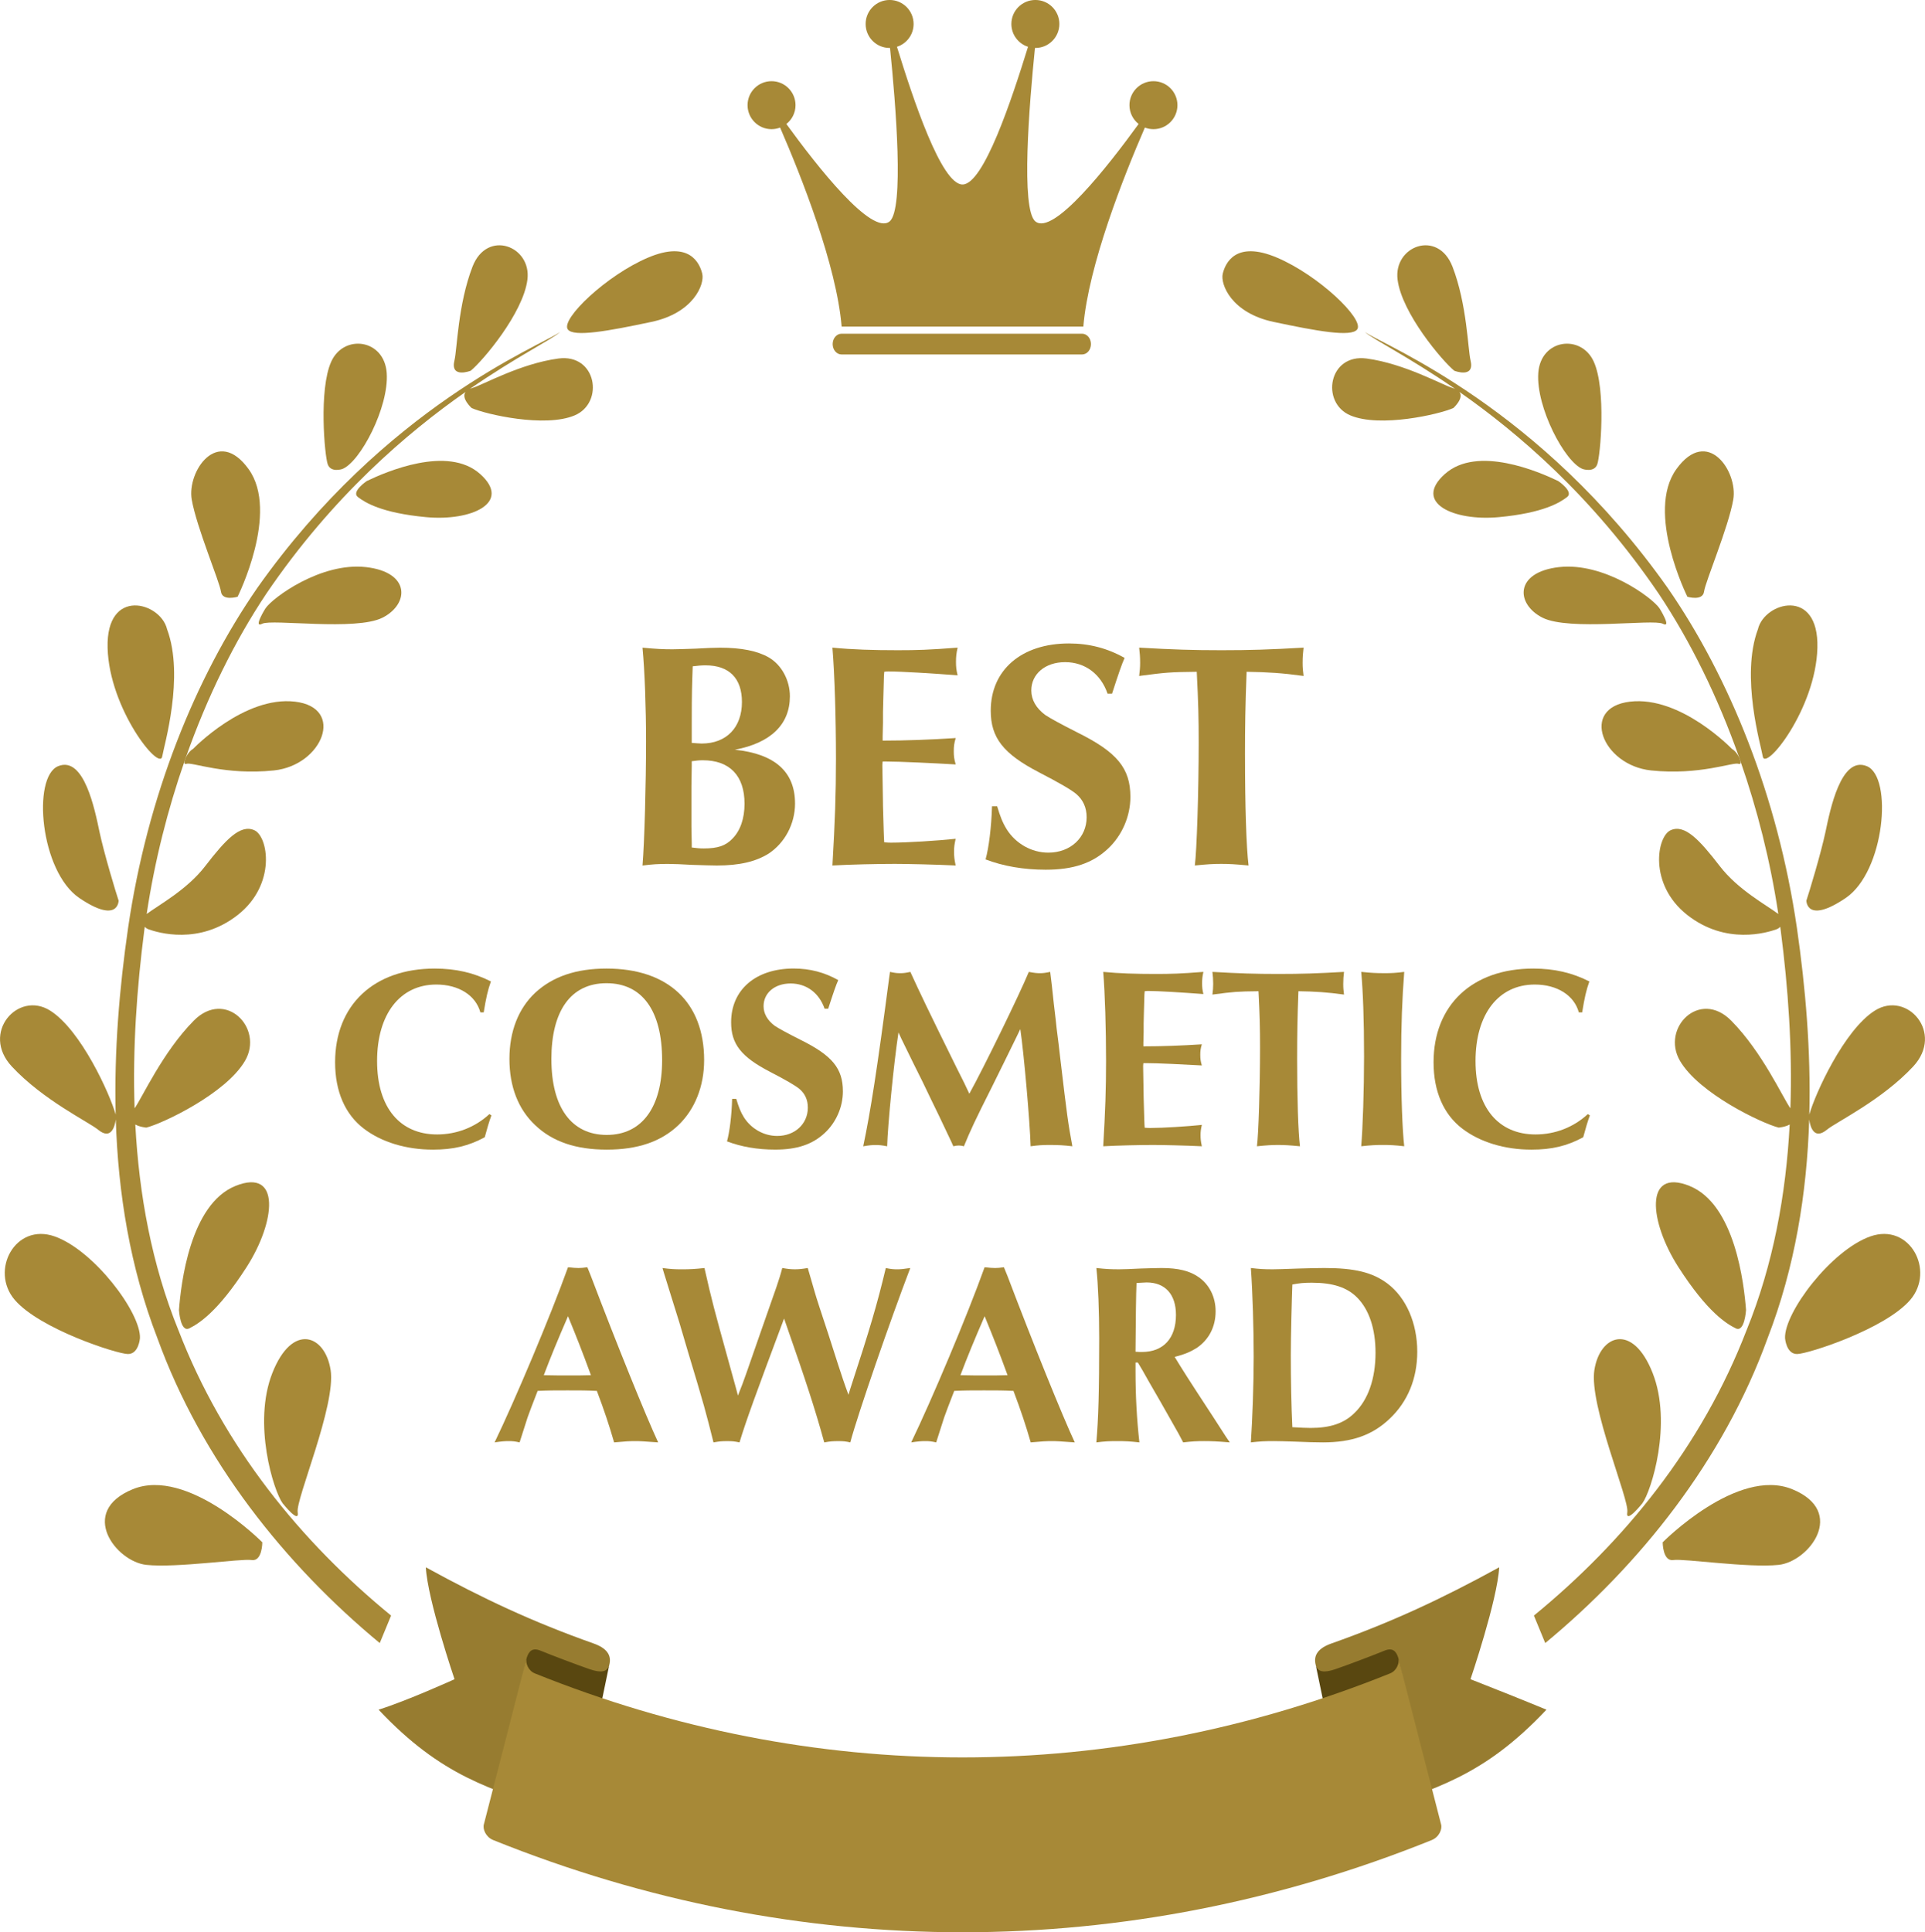 <?xml version="1.0" encoding="UTF-8"?><svg id="_レイヤー_2" xmlns="http://www.w3.org/2000/svg" viewBox="0 0 1000 1003.74"><defs><style>.cls-1{fill:#977c30;}.cls-2{fill:#a78937;}.cls-3{fill:#594710;}</style></defs><g id="_レイヤー_1-2"><g><g><g><path class="cls-1" d="M316.48,865.03c1.46-5.33-1.42-8.94-8.18-11.33-31.13-11.01-57.08-23.07-87.09-39.55,.92,17,14.91,58.14,14.91,58.14,0,0-24.59,11.19-39.45,15.82,32.98,35.03,58.16,40.97,92.42,53.09,9.43-25.25,18.56-50.64,27.4-76.16Z"/><path class="cls-1" d="M683.53,865.03c-1.46-5.33,1.42-8.94,8.18-11.33,31.13-11.01,57.08-23.07,87.1-39.55-.92,17-14.91,58.14-14.91,58.14,0,0,26.24,10.31,39.45,15.82-32.98,35.03-58.16,40.97-92.42,53.09-9.43-25.25-18.56-50.64-27.4-76.16Z"/><path class="cls-3" d="M298.67,950.77c-.98,3.47-4.47,4.05-11.26,1.67-6.79-2.33-21.05-7.72-27.76-10.48-4.58-1.86-2.99-3.62-4.12-.02,5.96-26.93,11.98-53.84,18.07-80.71,1.12-3.6,3.01-5.47,7.18-3.78,6.12,2.52,19.13,7.43,25.32,9.56,6.19,2.17,9.4,1.51,10.36-1.98-5.93,28.58-11.87,57.16-17.8,85.74Z"/><path class="cls-3" d="M701.33,950.77c.98,3.47,4.47,4.05,11.26,1.67,6.79-2.33,21.05-7.72,27.76-10.48,4.58-1.86,2.99-3.62,4.12-.02-5.96-26.93-11.98-53.84-18.07-80.71-1.12-3.6-3.01-5.47-7.19-3.78-6.12,2.52-19.13,7.43-25.32,9.56-6.19,2.17-9.4,1.51-10.36-1.98,5.93,28.58,11.87,57.16,17.8,85.74Z"/><path class="cls-2" d="M743.82,955.83c-79.3,31.94-161.56,47.91-243.82,47.91s-164.51-15.97-243.82-47.91c-3.78-1.52-5.59-5.73-4.79-8.26,7.4-28.78,14.81-57.56,22.21-86.34-.79,2.53,.79,6.64,4.23,8.03,72.26,29.1,147.21,43.65,222.16,43.65s149.9-14.55,222.16-43.65c3.44-1.39,5.02-5.5,4.23-8.03,7.4,28.78,14.81,57.56,22.21,86.34,.81,2.52-1.01,6.74-4.79,8.26Z"/></g><g><path class="cls-2" d="M41.23,466.5c20.4,13.77,20.39,1.34,20.39,1.34-1.42-4.23-7.59-24.61-9.95-35.8-2.37-11.18-7.95-39.64-21.5-34.03-13.53,5.62-9.33,54.72,11.07,68.49Z"/><path class="cls-2" d="M84.28,392.93c.83-5.29,11.69-41.41,2.51-66.08-3.34-14.1-31.72-22.03-30.89,9.69,.83,31.72,27.11,64.39,28.38,56.38Z"/><path class="cls-2" d="M177.85,243.63c9.26-3.63,24.24-32.02,23.05-49.8-1.19-17.78-22.29-20.46-28.83-5.97-6.54,14.49-3.44,48.96-1.8,53.39,1.64,4.43,7.58,2.38,7.58,2.38Z"/><path class="cls-2" d="M72.71,695.1c.45-13.29-23.98-45.7-44.4-52.86-20.43-7.15-33.67,17.8-20.67,32.97,12.99,15.17,52.99,28.05,58.74,28.16,5.74,.11,6.33-8.28,6.33-8.28Z"/><path class="cls-2" d="M198.74,320.85c13.83-7.02,14.66-23.63-8.65-26.26-23.3-2.63-48.36,15.79-52.18,21.42,0,0-6.64,10.58-1.69,8,4.96-2.57,48.67,3.87,62.51-3.16Z"/><path class="cls-2" d="M171.75,711.69c-2.82-18.39-19.9-24.77-30.25,1.49-10.37,26.27,.68,61.44,5.33,67.73,0,0,8.88,11.17,7.81,4.56-1.07-6.61,19.95-55.38,17.12-73.79Z"/><path class="cls-2" d="M114.78,307.3c.67,5.11,8.65,2.69,8.65,2.69,0,0,21.89-43.87,5.71-66.31-16.19-22.46-32.03,1.35-29.54,15.79,2.5,14.44,14.51,42.71,15.18,47.83Z"/><path class="cls-2" d="M136.27,801.17s-38.81-39.28-67.33-27.57c-28.53,11.69-8.71,37.63,7.13,39.3,15.83,1.64,49.11-3.36,54.66-2.52,5.54,.84,5.54-9.21,5.54-9.21Z"/><path class="cls-2" d="M96.9,396.77c2.71-1.05,20.11,6.09,45.43,3.44,25.31-2.67,37.21-32.69,10.83-35.74-26.37-3.04-52.84,24.54-52.84,24.54-1.65,.94-3.06,2.88-3.85,4.61-.21,.59-.41,1.18-.62,1.77-.2,1.09,.07,1.76,1.05,1.38Z"/><path class="cls-2" d="M249.36,246.18c-16.8-14.97-48.79-1.14-58.84,3.71,0,0-8.22,5.58-4.59,8.31,3.61,2.74,12.08,8.27,35.5,10.44,23.42,2.17,44.75-7.49,27.94-22.46Z"/><path class="cls-2" d="M122.35,616.04c-23.65,9.45-28.38,51.09-29.38,64.46,0,0,.71,11.83,5.34,9.53,4.63-2.3,14.63-8.19,29.79-31.82,15.15-23.61,17.89-51.63-5.76-42.18Z"/><path class="cls-2" d="M244.51,192.59c6.23-5.05,27.32-29.96,29.48-47.38,2.17-17.44-20.98-26.23-28.54-6.66-7.57,19.56-8,43.12-9.35,48.56-2.42,9.73,8.41,5.48,8.41,5.48Z"/><path class="cls-2" d="M338.44,167.21c21.97-4.66,27.66-19.66,26.37-25-1.27-5.33-6.54-17.56-28.16-8.39-21.61,9.16-45.37,31.9-41.72,37.24,2.91,4.27,21.54,.81,43.5-3.85Z"/><path class="cls-2" d="M92.68,690.98c-13.9-34.25-20.46-70.55-22.39-106.84,2.43,1.37,5.77,1.6,5.77,1.6,8.67-2.21,41.4-17.72,51.26-34.75,9.86-17.02-10.27-37.38-26.66-20.79-16.18,16.37-26.85,40.11-30.74,45.52-1.06-31.35,1.18-62.6,5.03-92.43,.08-.63,.18-1.25,.26-1.86,.51,.56,1.16,1.05,2.13,1.38,4.6,1.59,26.04,8.3,46.2-7.55,20.14-15.87,15.81-40.85,8.53-44.02-7.27-3.18-14.87,4.93-25.49,18.71-9.45,12.28-24.08,20.11-30.38,24.83,4.19-27.86,11-54.45,19.67-79.39,.1-.52,.32-1.12,.62-1.77,11.16-31.65,25.38-60.53,41.84-85.2,34.52-50.78,73.45-83.79,103.53-104.83-2.51,3.32,3.15,8.37,3.15,8.37,7.23,3.25,38.14,10.39,53.58,3.79,15.45-6.59,11.32-32.17-8.54-29.51-19.88,2.67-39.52,13.86-44.66,15.29-.47,.14-.86,.29-1.23,.44,24.23-16.71,42.3-25.52,46.87-29.51-11.08,7.52-90.93,38.88-157.3,132.85-32.27,46.62-57.22,108.39-67.19,176.73-4.48,31.05-7.29,63.82-6.44,96.92-2.94-10.53-17.99-43.91-34.11-54.03-16.64-10.44-36.14,11.58-19.84,29.08,16.3,17.51,39.92,28.81,44.8,32.82,6.83,5.63,8.72-1.79,9.2-5.29,1.22,38.21,7.38,76.78,21.61,113.56,23,63.55,66.34,117.72,115.52,158.41l5.89-14.28c-46.76-38.28-87.14-87.63-110.48-148.26Z"/><path class="cls-2" d="M96.47,393.61c-.3,.65-.52,1.25-.62,1.77,.21-.59,.41-1.18,.62-1.77Z"/></g><g><path class="cls-2" d="M958.77,466.5c-20.4,13.77-20.39,1.34-20.39,1.34,1.42-4.23,7.59-24.61,9.95-35.8,2.37-11.18,7.95-39.64,21.5-34.03,13.53,5.62,9.33,54.72-11.07,68.49Z"/><path class="cls-2" d="M915.72,392.93c-.83-5.29-11.69-41.41-2.51-66.08,3.34-14.1,31.72-22.03,30.89,9.69-.83,31.72-27.11,64.39-28.38,56.38Z"/><path class="cls-2" d="M822.15,243.63c-9.26-3.63-24.24-32.02-23.05-49.8,1.19-17.78,22.29-20.46,28.83-5.97,6.54,14.49,3.44,48.96,1.8,53.39-1.64,4.43-7.58,2.38-7.58,2.38Z"/><path class="cls-2" d="M927.29,695.1c-.45-13.29,23.98-45.7,44.4-52.86,20.43-7.15,33.67,17.8,20.67,32.97-12.99,15.17-52.99,28.05-58.74,28.16-5.74,.11-6.33-8.28-6.33-8.28Z"/><path class="cls-2" d="M801.26,320.85c-13.83-7.02-14.66-23.63,8.65-26.26,23.3-2.63,48.36,15.79,52.18,21.42,0,0,6.64,10.58,1.69,8-4.96-2.57-48.67,3.87-62.51-3.16Z"/><path class="cls-2" d="M828.25,711.69c2.82-18.39,19.9-24.77,30.25,1.49,10.37,26.27-.68,61.44-5.33,67.73,0,0-8.88,11.17-7.81,4.56,1.07-6.61-19.95-55.38-17.12-73.79Z"/><path class="cls-2" d="M885.22,307.3c-.67,5.11-8.65,2.69-8.65,2.69,0,0-21.89-43.87-5.71-66.31,16.19-22.46,32.03,1.35,29.54,15.79-2.5,14.44-14.51,42.71-15.18,47.83Z"/><path class="cls-2" d="M863.73,801.17s38.81-39.28,67.33-27.57c28.53,11.69,8.71,37.63-7.13,39.3-15.83,1.64-49.11-3.36-54.66-2.52-5.54,.84-5.54-9.21-5.54-9.21Z"/><path class="cls-2" d="M903.1,396.77c-2.71-1.05-20.11,6.09-45.43,3.44-25.31-2.67-37.21-32.69-10.83-35.74,26.37-3.04,52.84,24.54,52.84,24.54,1.65,.94,3.06,2.88,3.85,4.61,.21,.59,.41,1.18,.62,1.77,.2,1.09-.07,1.76-1.05,1.38Z"/><path class="cls-2" d="M750.64,246.18c16.8-14.97,48.79-1.14,58.84,3.71,0,0,8.22,5.58,4.59,8.31-3.61,2.74-12.08,8.27-35.5,10.44-23.42,2.17-44.75-7.49-27.94-22.46Z"/><path class="cls-2" d="M877.65,616.04c23.65,9.45,28.38,51.09,29.38,64.46,0,0-.71,11.83-5.34,9.53-4.63-2.3-14.63-8.19-29.79-31.82-15.15-23.61-17.89-51.63,5.76-42.18Z"/><path class="cls-2" d="M755.49,192.59c-6.23-5.05-27.32-29.96-29.48-47.38-2.17-17.44,20.98-26.23,28.54-6.66,7.57,19.56,8,43.12,9.35,48.56,2.42,9.73-8.41,5.48-8.41,5.48Z"/><path class="cls-2" d="M661.56,167.21c-21.97-4.66-27.66-19.66-26.37-25,1.27-5.33,6.54-17.56,28.16-8.39,21.61,9.16,45.37,31.9,41.72,37.24-2.91,4.27-21.54,.81-43.5-3.85Z"/><path class="cls-2" d="M907.32,690.98c13.9-34.25,20.46-70.55,22.39-106.84-2.43,1.37-5.77,1.6-5.77,1.6-8.67-2.21-41.4-17.72-51.26-34.75-9.86-17.02,10.27-37.38,26.66-20.79,16.18,16.37,26.85,40.11,30.74,45.52,1.06-31.35-1.18-62.6-5.03-92.43-.08-.63-.18-1.25-.26-1.86-.51,.56-1.16,1.05-2.13,1.38-4.6,1.59-26.04,8.3-46.2-7.55-20.14-15.87-15.81-40.85-8.53-44.02,7.27-3.18,14.87,4.93,25.49,18.71,9.45,12.28,24.08,20.11,30.38,24.83-4.19-27.86-11-54.45-19.67-79.39-.1-.52-.32-1.12-.62-1.77-11.16-31.65-25.38-60.53-41.84-85.2-34.52-50.78-73.45-83.79-103.53-104.83,2.51,3.32-3.15,8.37-3.15,8.37-7.23,3.25-38.14,10.39-53.58,3.79-15.45-6.59-11.32-32.17,8.54-29.51,19.88,2.67,39.52,13.86,44.66,15.29,.47,.14,.86,.29,1.23,.44-24.23-16.71-42.3-25.52-46.87-29.51,11.08,7.52,90.93,38.88,157.3,132.85,32.27,46.62,57.22,108.39,67.19,176.73,4.48,31.05,7.29,63.82,6.44,96.92,2.94-10.53,17.99-43.91,34.11-54.03,16.64-10.44,36.14,11.58,19.84,29.08-16.3,17.51-39.92,28.81-44.8,32.82-6.83,5.63-8.72-1.79-9.2-5.29-1.22,38.21-7.38,76.78-21.61,113.56-23,63.55-66.34,117.72-115.52,158.41l-5.89-14.28c46.76-38.28,87.14-87.63,110.48-148.26Z"/><path class="cls-2" d="M903.53,393.61c.3,.65,.52,1.25,.62,1.77-.21-.59-.41-1.18-.62-1.77Z"/></g></g><g><path class="cls-2" d="M413.01,417.33c0,10.7-5.35,20.56-13.71,26.08-6.69,4.18-15.21,6.19-26.91,6.19-2.67,0-7.35-.17-12.7-.33-5.52-.33-10.03-.5-12.71-.5-5.01,0-7.86,.17-13.21,.84,1.01-12.04,1.84-42.46,1.84-64.52,0-17.22-.67-36.28-1.84-48.65,7.19,.67,10.7,.84,15.55,.84,2.84,0,6.85-.17,11.87-.33,5.52-.33,10.37-.5,12.87-.5,11.03,0,19.39,1.67,25.24,5.02,6.69,3.84,11.03,11.87,11.03,20.23,0,14.54-9.86,24.24-28.59,27.75,20.9,2.17,31.26,11.53,31.26,27.92Zm-53.66,22.91c2.51,.33,4.01,.5,6.19,.5,7.19,0,11.37-1.34,14.88-5.02,4.18-4.18,6.35-10.54,6.35-18.22,0-14.55-7.69-22.57-21.73-22.57-1.84,0-3.18,.16-5.69,.5v2.34l-.17,10.7v21.06l.17,8.69v2.01Zm0-54.33c2.51,.16,3.85,.33,5.18,.33,12.87,0,20.89-8.36,20.89-21.57,0-12.37-6.68-19.05-18.89-19.05-2.17,0-3.84,.16-6.68,.5-.34,10.03-.5,13.04-.5,29.25v10.54Z"/><path class="cls-2" d="M458.67,417.83c.33,11.7,.5,18.22,.67,19.73,1.51,.17,3.18,.17,3.68,.17,8.03,0,24.08-1.01,33.43-2.01-.67,3-.84,4.34-.84,6.68,0,2.51,.17,4.02,.84,7.19-10.2-.5-25.24-.84-31.59-.84-9.53,0-23.24,.33-32.43,.84,1.33-22.9,1.84-36.94,1.84-55.33,0-20.72-.67-43.79-1.84-57.84,10.37,1.01,21.06,1.34,33.93,1.34,10.03,0,16.05-.17,31.1-1.34-.67,3.01-.84,4.85-.84,7.35,0,2.68,.16,4.18,.84,7.02-13.38-1.01-29.42-2.01-35.94-2.01-.17,0-1,0-2.17,.17l-.16,2.17-.33,12.04-.17,6.85v5.52l-.17,7.02v2.17c12.04,0,25.24-.5,37.95-1.34-.84,2.84-1,4.34-1,6.85s.16,4.01,1,6.86c-11.53-.67-29.25-1.51-35.94-1.51h-2.01c-.16,1.17-.16,1.84-.16,2.01l.16,9.53,.17,10.7Z"/><path class="cls-2" d="M575.36,360.33c-3.51-10.2-11.7-16.38-22.06-16.38s-17.56,6.19-17.56,14.71c0,4.85,2.51,9.2,7.19,12.7q3.68,2.51,16.88,9.2c20.56,10.2,27.41,18.56,27.41,33.43,0,10.03-4.34,20.06-11.7,26.92-8.03,7.52-18.06,10.87-32.27,10.87-11.53,0-22.06-1.84-31.26-5.35,1.67-6.02,3.01-16.55,3.34-27.58h2.67c1.67,5.51,2.84,8.52,5.02,12.03,4.68,7.36,12.87,12.04,21.57,12.04,11.53,0,19.89-7.86,19.89-18.39,0-5.02-1.84-9.03-5.35-12.04q-3.68-3.17-19.22-11.2c-18.72-9.69-25.24-18.05-25.24-32.1,0-21.23,16.05-34.94,40.63-34.94,10.53,0,20.06,2.51,28.91,7.52-1.33,2.84-3.34,8.69-6.52,18.56h-2.34Z"/><path class="cls-2" d="M646.76,392.25c0,26.41,.67,47.65,1.84,57.34-7.02-.67-10.2-.84-14.21-.84s-7.01,.17-13.7,.84c1-7.52,2.01-38.11,2.01-63.86,0-12.53-.17-20.23-1.01-36.77-14.04,.16-15.88,.33-29.92,2.17,.33-2.84,.5-4.18,.5-6.85,0-3.17-.17-4.85-.5-7.86,17.72,1.01,27.75,1.34,42.79,1.34s24.91-.33,42.62-1.34c-.33,3.01-.5,4.68-.5,7.86,0,2.84,.16,4.01,.5,6.85-10.86-1.5-18.72-2.01-29.59-2.17-.67,17.22-.84,28.75-.84,43.29Z"/><path class="cls-2" d="M255.29,579.39c-1.21,3.21-2.28,6.96-3.48,11.37-8.43,4.55-16.33,6.43-26.89,6.43-13.92,0-26.76-3.88-35.99-10.97-9.63-7.36-14.85-19.27-14.85-34.38,0-29.71,20.07-48.71,51.78-48.71,10.84,0,20.2,2.14,29.17,6.69-1.61,4.42-2.54,8.56-3.75,16.06h-1.74c-2.41-8.83-11.24-14.45-22.88-14.45-18.86,0-30.77,15.39-30.77,39.74s12.04,38.13,31.17,38.13c10.17,0,19.8-3.74,27.16-10.57l1.07,.67Z"/><path class="cls-2" d="M365.78,550.76c0,13.51-4.82,25.55-13.38,33.72-8.96,8.56-21.14,12.71-37.19,12.71s-28.23-4.15-37.19-12.71c-8.83-8.29-13.38-20.07-13.38-34.39s4.68-26.22,13.38-34.38c9.1-8.43,21.27-12.58,37.06-12.58,31.97,0,50.71,17.53,50.71,47.63Zm-79.34-.54c0,25.02,10.43,39.33,28.76,39.33s28.76-14.45,28.76-38.8c0-25.69-10.3-40.01-28.9-40.01s-28.63,14.45-28.63,39.47Z"/><path class="cls-2" d="M428.37,524c-2.81-8.16-9.37-13.12-17.66-13.12s-14.05,4.95-14.05,11.78c0,3.88,2.01,7.36,5.75,10.17q2.94,2.01,13.51,7.35c16.46,8.16,21.95,14.85,21.95,26.76,0,8.03-3.48,16.05-9.37,21.54-6.42,6.02-14.45,8.7-25.82,8.7-9.23,0-17.66-1.48-25.02-4.28,1.34-4.81,2.41-13.25,2.67-22.08h2.14c1.34,4.42,2.28,6.83,4.01,9.63,3.75,5.88,10.3,9.63,17.26,9.63,9.24,0,15.92-6.29,15.92-14.72,0-4.02-1.47-7.22-4.28-9.63q-2.94-2.54-15.38-8.97c-14.98-7.76-20.2-14.45-20.2-25.69,0-16.99,12.84-27.96,32.51-27.96,8.43,0,16.05,2.01,23.15,6.02-1.07,2.27-2.68,6.96-5.22,14.85h-1.87Z"/><path class="cls-2" d="M462.34,504.86c2.41,.54,3.61,.67,5.36,.67,1.6,0,2.81-.14,5.21-.67,5.09,11.11,8.7,18.73,23.95,49.64,4.02,7.9,4.42,8.83,6.69,13.65,7.49-13.51,26.09-51.64,30.91-63.29,2.81,.54,4.15,.67,5.75,.67s2.81-.14,5.35-.67c.67,5.75,.94,7.09,1.87,16.46,.8,6.56,1.34,11.37,1.48,12.98,.67,5.22,1.33,10.3,1.87,15.39,3.61,30.37,4.02,33.45,6.29,45.75-4.68-.54-7.36-.67-11.78-.67-4.01,0-5.75,.13-9.9,.67-.4-13.11-3.48-48.16-5.36-60.87l-1.87,3.88c-3.88,8.03-8.56,17.39-12.71,25.83-9.1,18.06-11.37,23.01-14.72,31.17-1.07-.27-1.61-.4-2.68-.4s-1.6,.13-2.81,.4l-1.07-2.4c-4.81-10.17-8.29-17.53-10.57-22.08-2.94-6.29-5.75-11.91-9.1-18.6l-6.15-12.57-1.61-3.48c-2.41,15.66-5.62,48.57-5.88,59.14-2.68-.54-4.15-.67-6.02-.67-1.74,0-3.34,.13-6.42,.67,3.74-17.66,7.22-39.87,13.51-87.76l.4-2.82Z"/><path class="cls-2" d="M594.1,570.02c.27,9.37,.4,14.58,.54,15.79,1.2,.13,2.54,.13,2.95,.13,6.42,0,19.26-.8,26.75-1.61-.54,2.41-.67,3.48-.67,5.36,0,2.01,.13,3.21,.67,5.75-8.16-.4-20.2-.67-25.28-.67-7.63,0-18.6,.27-25.96,.67,1.07-18.33,1.47-29.57,1.47-44.28,0-16.59-.54-35.05-1.47-46.3,8.29,.8,16.86,1.07,27.16,1.07,8.03,0,12.85-.13,24.88-1.07-.54,2.41-.67,3.89-.67,5.89,0,2.14,.13,3.34,.67,5.62-10.7-.8-23.55-1.61-28.76-1.61-.13,0-.8,0-1.74,.14l-.14,1.74-.27,9.63-.13,5.49v4.42l-.14,5.62v1.74c9.63,0,20.21-.4,30.37-1.06-.67,2.27-.8,3.47-.8,5.48s.14,3.21,.8,5.49c-9.23-.54-23.41-1.2-28.76-1.2h-1.61c-.13,.93-.13,1.47-.13,1.61l.13,7.62,.14,8.56Z"/><path class="cls-2" d="M673.83,549.55c0,21.14,.54,38.13,1.47,45.89-5.62-.54-8.16-.67-11.37-.67s-5.62,.13-10.97,.67c.8-6.02,1.61-30.5,1.61-51.11,0-10.03-.13-16.19-.8-29.43-11.23,.13-12.71,.27-23.94,1.74,.27-2.27,.4-3.34,.4-5.49,0-2.54-.13-3.88-.4-6.29,14.18,.8,22.21,1.07,34.25,1.07s19.93-.27,34.11-1.07c-.27,2.41-.4,3.75-.4,6.29,0,2.28,.13,3.21,.4,5.49-8.69-1.2-14.98-1.61-23.68-1.74-.54,13.78-.67,23.01-.67,34.65Z"/><path class="cls-2" d="M719.03,505.53c3.88,0,6.29-.14,10.44-.67-1.07,13.78-1.61,27.83-1.61,45.22,0,19.93,.67,37.33,1.61,45.35-4.82-.54-7.36-.67-11.1-.67s-6.16,.13-11.24,.67c.8-9.36,1.47-29.3,1.47-46.56,0-19.27-.54-33.72-1.47-44.02,5.22,.54,7.76,.67,11.91,.67Z"/><path class="cls-2" d="M825.92,579.39c-1.2,3.21-2.27,6.96-3.47,11.37-8.43,4.55-16.32,6.43-26.9,6.43-13.91,0-26.75-3.88-35.99-10.97-9.63-7.36-14.85-19.27-14.85-34.38,0-29.71,20.07-48.71,51.78-48.71,10.84,0,20.2,2.14,29.16,6.69-1.6,4.42-2.54,8.56-3.74,16.06h-1.74c-2.41-8.83-11.24-14.45-22.88-14.45-18.87,0-30.78,15.39-30.78,39.74s12.04,38.13,31.17,38.13c10.17,0,19.8-3.74,27.16-10.57l1.07,.67Z"/><path class="cls-2" d="M306.85,662.58c13.51,35.58,28.63,72.92,35.05,86.69-7.76-.54-9.23-.67-11.77-.67-2.95,0-5.35,.13-11.11,.67-2.54-8.83-5.08-16.45-8.96-26.75-5.22-.27-8.7-.27-15.25-.27-7.09,0-9.9,0-15.52,.27-2.81,7.09-4.28,11.23-5.22,13.77-.4,1.21-1.87,5.89-4.15,12.98-2.41-.54-3.61-.67-5.62-.67s-3.75,.13-7.36,.67c10.7-22.21,28.9-65.29,38.13-90.98,2.67,.27,3.88,.4,5.49,.4,1.47,0,2.54-.13,4.55-.4l1.74,4.28Zm-24.35,51.78c6.02,.13,8.29,.13,13.11,.13s6.69,0,11.37-.13c-4.55-12.44-7.36-19.54-11.91-30.64-5.35,12.31-9.1,21.41-12.58,30.64Z"/><path class="cls-2" d="M383.36,724.92c2.27-5.75,2.54-6.42,4.42-11.77,2.41-6.83,4.82-13.78,7.22-20.74l8.43-24.09c1.34-4.15,1.74-5.08,2.94-9.63,3.08,.54,4.68,.67,6.56,.67,2.01,0,3.61-.14,6.69-.67,1.6,5.62,2.27,7.9,3.61,12.45,.8,2.94,3.21,10.16,7.09,21.94,4.15,12.98,6.69,20.87,7.63,23.55,1.07,3.08,1.47,4.28,2.81,7.9l.94-3.08c10.3-31.44,13.91-43.75,18.46-62.75,2.55,.54,3.88,.67,5.89,.67,1.74,0,3.34-.14,6.82-.67-10.3,26.9-27.16,75.6-31.17,90.58-2.28-.54-3.62-.67-6.16-.67-2.94,0-4.42,.13-7.35,.67-4.82-17.52-9.9-32.91-19.67-60.87l-1.21-3.48c-14.72,39.34-19.8,53.25-23.15,64.35-2.54-.54-3.75-.67-6.42-.67-2.81,0-4.15,.13-7.09,.67-4.15-16.45-4.55-18.19-13.38-47.5l-4.42-14.98-4.42-14.18-3.61-11.64-.67-2.28c4.15,.54,6.15,.67,10.04,.67,4.28,0,6.82-.14,11.77-.67,3.88,17.26,5.08,21.54,12.44,48.17l3.88,14.05,1.07,4.01Z"/><path class="cls-2" d="M523.27,662.58c13.51,35.58,28.63,72.92,35.05,86.69-7.76-.54-9.23-.67-11.78-.67-2.94,0-5.35,.13-11.1,.67-2.54-8.83-5.08-16.45-8.96-26.75-5.22-.27-8.7-.27-15.26-.27-7.09,0-9.9,0-15.52,.27-2.81,7.09-4.28,11.23-5.22,13.77-.4,1.21-1.87,5.89-4.15,12.98-2.4-.54-3.61-.67-5.62-.67s-3.75,.13-7.36,.67c10.71-22.21,28.9-65.29,38.13-90.98,2.68,.27,3.89,.4,5.49,.4,1.48,0,2.55-.13,4.55-.4l1.74,4.28Zm-24.35,51.78c6.02,.13,8.29,.13,13.11,.13s6.69,0,11.38-.13c-4.55-12.44-7.36-19.54-11.91-30.64-5.35,12.31-9.09,21.41-12.57,30.64Z"/><path class="cls-2" d="M589.88,707.79v4.42c0,12.98,.67,25.02,2.01,37.06-4.82-.54-7.22-.67-11.64-.67-4.15,0-6.43,.13-10.71,.67,1.07-12.57,1.47-26.35,1.47-54.19,0-13.78-.54-27.96-1.47-36.39,4.81,.54,7.36,.67,11.78,.67,2.27,0,6.28-.14,11.1-.4,4.55-.13,8.43-.27,10.97-.27,8.7,0,14.72,1.48,19.41,4.82,5.49,3.88,8.69,10.3,8.69,17.66,0,8.03-3.47,14.72-9.76,19-2.95,1.87-6.15,3.34-11.51,4.68,3.88,6.42,7.36,11.91,20.07,31.31l6.56,10.17,2.01,2.94c-6.56-.54-9.63-.67-13.25-.67-3.88,0-6.29,.13-10.97,.67-1.74-3.34-2.41-4.68-6.42-11.64-3.61-6.42-7.36-12.98-11.1-19.4-3.61-6.42-4.28-7.63-6.02-10.44h-1.21Zm3.35-5.49c11.1,0,17.66-7.09,17.66-19.26,0-10.71-5.62-16.86-15.26-16.86,0,0-1.74,.13-5.22,.27-.27,5.48-.4,18.19-.54,35.72,1.61,.13,2.28,.13,3.35,.13Z"/><path class="cls-2" d="M661.18,659.36c1.87,0,6.69-.14,13.38-.4,4.82-.13,10.04-.27,13.38-.27,15.92,0,25.02,2.28,32.78,8.03,9.76,7.35,15.52,20.6,15.52,35.45,0,13.91-4.95,25.96-14.32,34.79-8.96,8.56-19.67,12.31-34.66,12.31-3.34,0-8.96-.13-14.58-.4-4.42-.14-8.29-.27-10.84-.27-4.68,0-7.35,.13-12.04,.67,.8-11.64,1.47-30.1,1.47-44.55s-.54-33.18-1.47-46.03c4.55,.54,6.83,.67,11.37,.67Zm19.67,82.41c10.17,0,17.26-2.4,22.61-7.62,7.22-6.83,11.1-17.93,11.1-31.44,0-12.44-3.34-22.48-9.63-28.76-5.21-5.22-12.57-7.63-23.55-7.63-4.15,0-6.56,.27-10.03,.94-.27,6.42-.8,26.89-.8,36.65,0,12.71,.27,27.03,.8,37.46,4.81,.27,6.96,.4,9.5,.4Z"/></g><path class="cls-2" d="M562.12,173.35h-124.96c-2.55,0-4.61,2.42-4.61,5.39s2.06,5.39,4.61,5.39h124.96c2.55,0,4.61-2.42,4.61-5.39s-2.06-5.39-4.61-5.39Zm37.08-131.18c-6.89,0-12.47,5.58-12.47,12.46,0,3.97,1.87,7.5,4.75,9.78-16.1,22.22-44.37,58.18-53.62,50.6-7.61-6.23-3.23-60.46-.21-90.1,.07,0,.14,.01,.21,.01,6.88,0,12.46-5.59,12.46-12.47s-5.58-12.46-12.46-12.46-12.47,5.58-12.47,12.46c0,5.55,3.64,10.25,8.65,11.86-8.43,27.27-23.06,71.53-34.04,71.53s-25.63-44.26-34.05-71.53c5.02-1.6,8.65-6.31,8.65-11.86,0-6.88-5.59-12.46-12.46-12.46s-12.46,5.58-12.46,12.46,5.57,12.47,12.46,12.47c.07,0,.13-.01,.21-.01,3.02,29.64,7.41,83.87-.21,90.1-9.25,7.58-37.52-28.39-53.63-50.6,2.89-2.28,4.75-5.8,4.75-9.78,0-6.88-5.58-12.46-12.46-12.46s-12.46,5.58-12.46,12.46,5.58,12.47,12.46,12.47c1.57,0,3.07-.31,4.45-.83,10.99,25.32,29.32,71.49,31.97,103.38h125.55c2.66-31.89,20.98-78.07,31.97-103.38,1.38,.53,2.88,.83,4.46,.83,6.88,0,12.46-5.59,12.46-12.47s-5.58-12.46-12.46-12.46Z"/></g></g></svg>